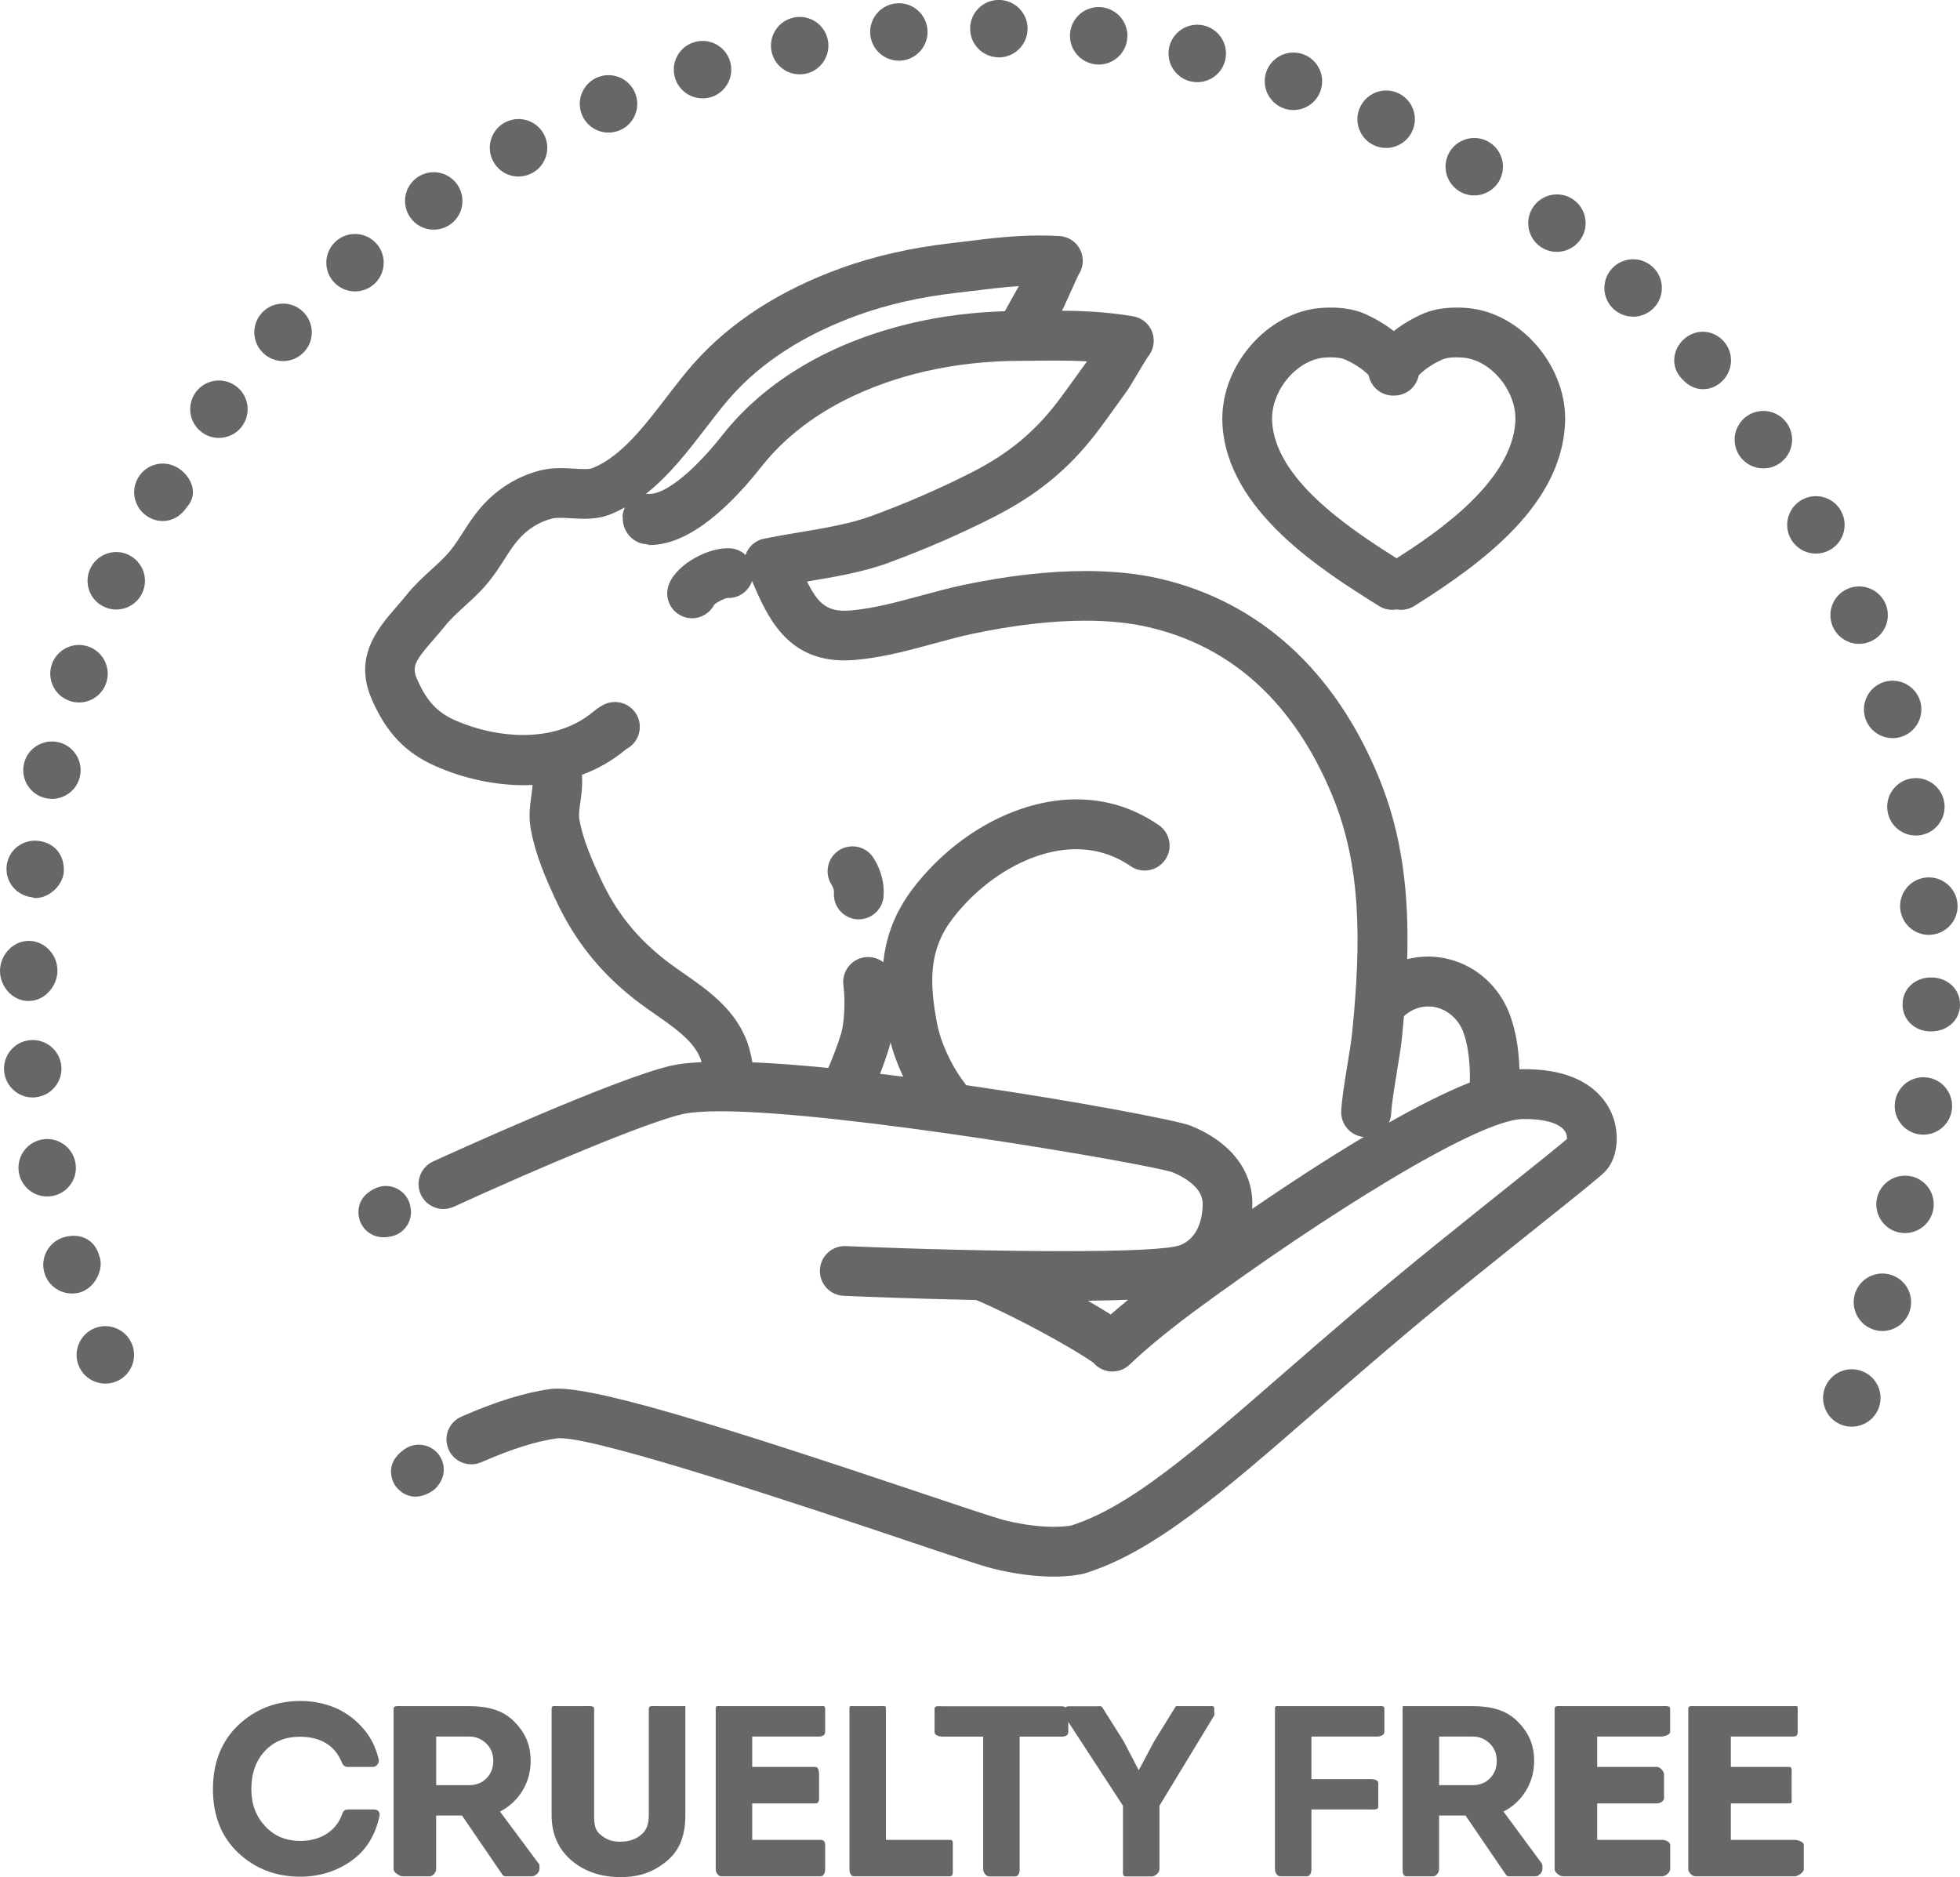 <?xml version="1.0" encoding="UTF-8"?><svg id="Layer_2" xmlns="http://www.w3.org/2000/svg" viewBox="0 0 322.45 308.79"><defs><style>.cls-1{fill:#696766;}</style></defs><g id="_ëîé_3"><g><path class="cls-1" d="M61.53,297.67h-4.27c-.41,0-.77,.19-.9,.57-.51,1.52-1.36,2.61-2.58,3.41-1.24,.8-2.71,1.19-4.38,1.19-2.39,0-4.29-.8-5.79-2.43-1.52-1.65-2.26-3.64-2.26-6.09,0-2.6,.73-4.65,2.22-6.26,1.48-1.59,3.38-2.36,5.82-2.36,3.49,.04,5.75,1.5,6.88,4.31,.14,.36,.49,.66,.88,.66h4.23c.29,0,.56-.2,.74-.42,.18-.23,.24-.56,.18-.84-.49-2.07-1.43-3.88-2.8-5.35-1.35-1.46-2.91-2.55-4.64-3.23-1.71-.67-3.53-1.01-5.43-1.01-3.99,0-7.41,1.33-10.19,3.94-2.79,2.63-4.21,6.19-4.21,10.57s1.41,7.89,4.19,10.5c2.76,2.59,6.18,3.9,10.17,3.9,3.08,0,5.87-.85,8.3-2.53,2.48-1.71,4.08-4.24,4.75-7.52,.06-.28-.01-.5-.19-.72-.18-.22-.45-.28-.73-.28Z"/><path class="cls-1" d="M82.26,298.01c1.35-.69,2.48-1.66,3.36-2.92,1.12-1.59,1.68-3.42,1.68-5.42,0-2.69-.93-4.7-2.77-6.53-1.84-1.82-4.31-2.47-7.36-2.47h-10.92c-.52,0-1.5-.14-1.5,.38v26.46c0,.52,.98,1.16,1.5,1.16h4.42c.52,0,1.08-.64,1.08-1.16v-8.84h4.26l6.29,9.21c.18,.25,.46,.79,.77,.79h4.46c.52,0,1.22-.64,1.22-1.16v-.64c0-.2-.2-.39-.32-.55l-6.17-8.3Zm-10.51-12.34h5.39c1.19,0,2.13,.43,2.89,1.18,.75,.74,1.12,1.69,1.12,2.82s-.37,2.13-1.12,2.88-1.7,1.12-2.88,1.12h-5.39v-8Z"/><path class="cls-1" d="M112.36,280.67h-4.35c-.52,0-1.27-.14-1.27,.38v17.46c0,1.41-.28,2.48-1.18,3.25-.94,.81-2.04,1.21-3.53,1.21s-2.35-.4-3.31-1.21c-.91-.77-.98-1.84-.98-3.25v-17.46c0-.52-1.08-.38-1.6-.38h-4.38c-.52,0-1.01-.14-1.01,.38v17.58c0,3.13,1.14,5.64,3.32,7.47,2.13,1.79,4.84,2.7,8.03,2.7s5.54-.91,7.66-2.7c2.17-1.83,2.99-4.34,2.99-7.47v-17.58c0-.52,.13-.38-.39-.38Z"/><path class="cls-1" d="M135,302.67h-11.25v-6h10.38c.52,0,.62-.36,.62-.88v-3.89c0-.52-.1-1.23-.62-1.23h-10.38v-5h11.02c.52,0,.98-.24,.98-.76v-3.86c0-.52-.45-.38-.98-.38h-16.1c-.52,0-.92-.14-.92,.38v26.46c0,.52,.4,1.16,.92,1.16h16.33c.52,0,.75-.64,.75-1.16v-4.01c0-.52-.23-.83-.75-.83Z"/><path class="cls-1" d="M156.28,302.67h-10.53v-21.62c0-.52-.33-.38-.85-.38h-4.42c-.52,0-.73-.14-.73,.38v26.46c0,.52,.21,1.16,.73,1.16h15.8c.52,0,.47-.64,.47-1.16v-3.97c0-.52,.05-.87-.47-.87Z"/><path class="cls-1" d="M198.84,280.67h-4.69c-.33,0-.64-.11-.81,.18l-3.47,5.62-2.53,4.75-2.44-4.71-3.55-5.63c-.17-.28-.48-.19-.81-.19h-4.72c-.2,0-.39,.07-.55,.18-.15-.11-.34-.18-.55-.18h-19.65c-.52,0-1.32-.14-1.32,.38v3.89c0,.52,.8,.72,1.32,.72h6.68v21.84c0,.52,.47,1.16,.99,1.16h4.31c.52,0,.7-.64,.7-1.16v-21.84h6.97c.52,0,1.03-.2,1.03-.72v-1.7l9,13.8v10.46c0,.52-.12,1.16,.41,1.16h4.38c.52,0,1.21-.64,1.21-1.16v-10.47l9.01-14.85c.09-.15,0-.32,0-.5v-.64c0-.52-.39-.38-.91-.38Z"/><path class="cls-1" d="M226.58,280.67h-15.95c-.52,0-.88-.14-.88,.38v26.46c0,.52,.36,1.16,.88,1.16h4.38c.52,0,.74-.64,.74-1.16v-9.84h9.77c.52,0,1.23,.08,1.23-.44v-3.89c0-.52-.71-.67-1.23-.67h-9.77v-7h10.83c.52,0,1.17-.24,1.17-.76v-3.86c0-.52-.65-.38-1.17-.38Z"/><path class="cls-1" d="M247.35,298.01c1.35-.69,2.48-1.66,3.36-2.92,1.12-1.59,1.68-3.42,1.68-5.42,0-2.69-.93-4.7-2.77-6.53-1.84-1.82-4.31-2.47-7.36-2.47h-10.92c-.52,0-.59-.14-.59,.38v26.46c0,.52,.07,1.16,.59,1.16h4.42c.52,0,.99-.64,.99-1.16v-8.84h4.35l6.29,9.21c.18,.25,.46,.79,.77,.79h4.46c.52,0,1.13-.64,1.13-1.16v-.64c0-.2-.16-.39-.27-.55l-6.13-8.3Zm-10.6-12.34h5.48c1.19,0,2.13,.43,2.89,1.18,.75,.74,1.12,1.69,1.12,2.82s-.37,2.13-1.12,2.88c-.75,.75-1.7,1.12-2.88,1.12h-5.48v-8Z"/><path class="cls-1" d="M273.45,302.67h-10.69v-6h9.83c.52,0,1.17-.36,1.17-.88v-3.89c0-.52-.65-1.23-1.17-1.23h-9.83v-5h10.47c.52,0,1.53-.24,1.53-.76v-3.86c0-.52-1.01-.38-1.53-.38h-16.1c-.52,0-1.37-.14-1.37,.38v26.46c0,.52,.84,1.16,1.37,1.16h16.33c.52,0,1.31-.64,1.31-1.16v-4.01c0-.52-.78-.83-1.31-.83Z"/><path class="cls-1" d="M295.25,302.67h-10.5v-6h9.63c.52,0,.37-.36,.37-.88v-3.89c0-.52,.15-1.23-.37-1.23h-9.63v-5h10.27c.52,0,.73-.24,.73-.76v-3.86c0-.52-.2-.38-.73-.38h-16.1c-.52,0-1.17-.14-1.17,.38v26.46c0,.52,.65,1.16,1.17,1.16h16.33c.52,0,1.5-.64,1.5-1.16v-4.01c0-.52-.98-.83-1.5-.83Z"/><path class="cls-1" d="M17.33,218.16c-1.25,0-2.46,.5-3.35,1.39-.88,.88-1.38,2.1-1.38,3.34s.5,2.46,1.38,3.34c.88,.88,2.1,1.38,3.35,1.38s2.46-.5,3.34-1.38c.88-.88,1.39-2.1,1.39-3.34s-.51-2.46-1.39-3.34c-.88-.88-2.1-1.39-3.34-1.39Z"/><path class="cls-1" d="M131.56,12.23c.3,0,.59-.03,.89-.08,2.56-.49,4.24-2.97,3.75-5.53-.49-2.56-2.97-4.25-5.53-3.75-2.56,.49-4.24,2.97-3.75,5.53,.43,2.26,2.41,3.83,4.64,3.83Z"/><path class="cls-1" d="M147.87,9.98c.13,0,.27,0,.4-.01,2.6-.22,4.53-2.51,4.31-5.11-.22-2.6-2.5-4.53-5.1-4.31-2.6,.22-4.53,2.51-4.31,5.1,.21,2.47,2.27,4.33,4.7,4.33Z"/><path class="cls-1" d="M115.58,16.18c.45,0,.92-.06,1.38-.2,2.49-.76,3.9-3.4,3.14-5.9-.76-2.5-3.4-3.91-5.9-3.14-2.5,.76-3.91,3.4-3.14,5.9,.62,2.03,2.49,3.34,4.52,3.34Z"/><path class="cls-1" d="M164.24,9.44s.06,0,.09,0c2.56,0,4.67-2.06,4.72-4.64,.05-2.61-2.03-4.76-4.64-4.81-2.61-.05-4.76,2.02-4.81,4.63-.05,2.61,2.02,4.76,4.63,4.81Z"/><path class="cls-1" d="M71.36,37.78c.94,0,1.88-.28,2.71-.86,2.14-1.5,2.65-4.44,1.15-6.58-1.5-2.14-4.45-2.65-6.58-1.15-2.13,1.5-2.65,4.45-1.15,6.58,.92,1.31,2.38,2.01,3.87,2.01Z"/><path class="cls-1" d="M85.32,29.04c.78,0,1.56-.2,2.29-.6,2.28-1.27,3.1-4.14,1.83-6.43-1.27-2.28-4.14-3.1-6.43-1.83-2.28,1.27-3.11,4.14-1.83,6.43,.86,1.56,2.47,2.43,4.13,2.43Z"/><path class="cls-1" d="M100.11,21.81c.62,0,1.24-.12,1.85-.37,2.4-1.02,3.52-3.8,2.5-6.2s-3.8-3.52-6.2-2.5-3.52,3.79-2.5,6.19c.76,1.8,2.51,2.88,4.35,2.88Z"/><path class="cls-1" d="M290.11,77.05c.93,0,1.86-.27,2.68-.84,2.15-1.48,2.68-4.42,1.2-6.57-1.49-2.15-4.43-2.68-6.58-1.2-2.15,1.49-2.68,4.43-1.2,6.58,.91,1.32,2.39,2.03,3.89,2.03Z"/><path class="cls-1" d="M268.68,52.1c1.25,0,2.51-.5,3.43-1.48,1.8-1.9,1.71-4.89-.19-6.68-1.9-1.79-4.89-1.71-6.68,.19-1.8,1.9-1.71,4.89,.19,6.68,.91,.86,2.08,1.28,3.24,1.28Z"/><path class="cls-1" d="M306.84,118.05c.6,2.05,2.49,3.38,4.53,3.38,.44,0,.89-.06,1.34-.2,2.5-.74,3.93-3.37,3.19-5.87-.74-2.5-3.37-3.92-5.87-3.19-2.5,.74-3.93,3.37-3.19,5.87Z"/><path class="cls-1" d="M314.34,128.08c-2.57,.47-4.26,2.94-3.79,5.5,.42,2.28,2.41,3.87,4.64,3.87,.28,0,.57-.02,.86-.08,2.56-.47,4.26-2.94,3.79-5.5-.47-2.56-2.94-4.26-5.5-3.79Z"/><path class="cls-1" d="M180.18,10.58c.19,.03,.39,.04,.58,.04,2.35,0,4.38-1.75,4.68-4.15,.32-2.59-1.51-4.94-4.11-5.27-2.59-.32-4.95,1.51-5.27,4.11-.32,2.58,1.51,4.94,4.11,5.27Z"/><path class="cls-1" d="M317.85,160.8c-2.61-.08-4.78,1.7-4.85,4.31-.07,2.61,1.99,4.56,4.6,4.56h.13c2.55,0,4.66-1.74,4.72-4.31,.07-2.61-1.99-4.49-4.6-4.56Z"/><path class="cls-1" d="M316.96,144.35c-2.6,.19-4.55,2.47-4.35,5.07,.19,2.48,2.26,4.37,4.71,4.37,.13,0,.25,0,.37-.02,2.6-.2,4.55-2.47,4.35-5.07-.2-2.6-2.48-4.55-5.07-4.35Z"/><path class="cls-1" d="M211.23,17.84c.52,.18,1.04,.26,1.56,.26,1.95,0,3.78-1.22,4.46-3.17,.86-2.46-.44-5.16-2.9-6.02-2.47-.86-5.16,.44-6.02,2.9-.86,2.46,.44,5.16,2.9,6.02Z"/><path class="cls-1" d="M195.89,13.39c.36,.08,.72,.13,1.08,.13,2.15,0,4.09-1.47,4.6-3.65,.59-2.54-.99-5.08-3.53-5.68-2.54-.59-5.08,.99-5.68,3.53-.59,2.54,.99,5.08,3.53,5.68Z"/><path class="cls-1" d="M253.27,40.47c.85,.65,1.86,.96,2.86,.96,1.42,0,2.83-.64,3.76-1.86,1.58-2.07,1.19-5.03-.89-6.62-2.07-1.58-5.03-1.18-6.62,.89-1.58,2.08-1.18,5.04,.89,6.63Z"/><path class="cls-1" d="M240.08,31.46c.77,.47,1.61,.69,2.45,.69,1.59,0,3.15-.81,4.04-2.27,1.36-2.22,.65-5.13-1.57-6.49-2.23-1.36-5.14-.65-6.5,1.57-1.35,2.23-.65,5.13,1.58,6.49Z"/><path class="cls-1" d="M226.01,23.89c.66,.3,1.34,.45,2.02,.45,1.77,0,3.47-1,4.28-2.71,1.12-2.36,.11-5.18-2.25-6.29-2.36-1.11-5.17-.11-6.29,2.26-1.12,2.36-.11,5.18,2.25,6.29Z"/><path class="cls-1" d="M16.35,206.67h0c-.78-3-3.43-3.88-5.92-3.11-2.49,.78-3.88,3.43-3.1,5.92,.63,2.02,2.5,3.31,4.51,3.31,.47,0,.94-.06,1.41-.21,2.49-.78,3.87-3.91,3.1-5.91Z"/><path class="cls-1" d="M283.13,62.88c1.98-1.7,2.21-4.69,.51-6.66-1.7-1.98-4.54-2.21-6.52-.5-1.98,1.7-2.36,4.68-.36,6.66h0c1,1.08,2.11,1.64,3.44,1.64,1.09,0,2.04-.38,2.93-1.14Z"/><path class="cls-1" d="M39.79,70.15c1.57-2.09,1.15-5.05-.94-6.61-2.09-1.57-5.05-1.15-6.61,.94-1.57,2.09-1.15,5.05,.94,6.61,.85,.64,1.85,.95,2.83,.95,1.43,0,2.85-.65,3.78-1.88Z"/><path class="cls-1" d="M302.89,84.08c-1.25-2.29-4.12-3.13-6.41-1.88-2.29,1.25-3.13,4.12-1.88,6.41,.86,1.57,2.48,2.46,4.15,2.46,.77,0,1.54-.19,2.26-.58,2.29-1.25,3.13-4.12,1.88-6.41Z"/><path class="cls-1" d="M21.11,91.25c-2.37-1.1-5.18-.06-6.27,2.31-1.1,2.37-.07,5.18,2.3,6.27,.64,.3,1.32,.44,1.98,.44,1.78,0,3.49-1.01,4.29-2.74,1.1-2.37,.06-5.17-2.3-6.27Z"/><path class="cls-1" d="M314.52,193.54c-2.54-.61-5.09,.94-5.71,3.48-.61,2.53,.95,5.08,3.48,5.7,.37,.09,.75,.13,1.12,.13,2.13,0,4.06-1.46,4.59-3.62,.61-2.54-.95-5.09-3.48-5.7Z"/><path class="cls-1" d="M305.86,105.92c.6,0,1.22-.12,1.81-.37,2.41-1,3.55-3.77,2.55-6.17-1.01-2.41-3.77-3.55-6.18-2.55-2.41,1-3.55,3.77-2.55,6.17,.76,1.82,2.51,2.92,4.37,2.92Z"/><path class="cls-1" d="M317.05,177.26c-2.59-.35-4.96,1.47-5.3,4.06-.34,2.59,1.47,4.96,4.06,5.3,.21,.02,.42,.04,.62,.04,2.34,0,4.37-1.73,4.68-4.11,.34-2.58-1.48-4.96-4.06-5.3Z"/><path class="cls-1" d="M8.69,196.74c2.56-.51,4.22-3,3.7-5.56-.51-2.56-3-4.22-5.56-3.71-2.56,.52-4.21,3-3.7,5.56,.45,2.25,2.42,3.8,4.63,3.8,.31,0,.62-.03,.93-.09Z"/><path class="cls-1" d="M29.19,76.93c-2.24-1.34-5.11-.61-6.45,1.63-1.34,2.24-.6,5.13,1.65,6.48,.76,.45,1.54,.67,2.37,.67,1.61,0,3-.82,4-2.3h0c2-2.24,.67-5.13-1.56-6.48Z"/><path class="cls-1" d="M46.57,59.4c1.27,0,2.53-.5,3.46-1.51,1.78-1.91,1.67-4.9-.25-6.68-1.91-1.78-4.9-1.67-6.68,.24-1.78,1.91-1.66,4.9,.25,6.68,.91,.84,2.07,1.27,3.21,1.27Z"/><path class="cls-1" d="M5.82,180.51c2.59-.24,4.51-2.54,4.27-5.13-.25-2.6-2.54-4.51-5.15-4.27-2.6,.24-4.5,2.54-4.26,5.13,.23,2.46,2.29,4.3,4.7,4.3,.14,0,.29,0,.44-.03Z"/><path class="cls-1" d="M11.48,115.31c.5,.17,1.01,.25,1.52,.25,1.97,0,3.8-1.24,4.47-3.21,.84-2.47-.48-5.15-2.96-6-2.47-.84-5.15,.49-5.99,2.95-.84,2.48,.48,5.16,2.95,6Z"/><path class="cls-1" d="M58.4,47.94c1.1,0,2.21-.38,3.11-1.17,1.96-1.71,2.17-4.7,.45-6.66-1.71-1.97-4.7-2.17-6.66-.45-1.96,1.71-2.17,4.7-.45,6.66,.93,1.07,2.24,1.62,3.56,1.62Z"/><path class="cls-1" d="M7.5,131.3c.35,.08,.7,.12,1.05,.12,2.16,0,4.11-1.49,4.6-3.69,.57-2.54-1.03-5.07-3.57-5.64-2.54-.57-5.08,1.03-5.64,3.57-.57,2.55,1.02,5.07,3.56,5.64Z"/><path class="cls-1" d="M4.67,164.67h.06c2.58,0,4.69-2.38,4.72-4.96,.03-2.61-2.06-4.9-4.67-4.93-2.61-.03-4.75,2.28-4.78,4.89-.03,2.61,2.06,5,4.67,5Z"/><path class="cls-1" d="M5.23,147.61c.18,.03,.37,.13,.55,.13,2.37,0,4.41-2.07,4.69-4.07h0c.3-3-1.55-5.04-4.14-5.34-2.59-.31-4.94,1.5-5.23,4.09-.3,2.59,1.55,4.88,4.14,5.18Z"/><path class="cls-1" d="M309.68,209.5c-1.24,0-2.46,.5-3.34,1.38-.88,.88-1.38,2.1-1.38,3.34s.5,2.46,1.38,3.35c.88,.88,2.1,1.39,3.34,1.39s2.46-.51,3.34-1.39c.88-.88,1.39-2.1,1.39-3.35s-.5-2.46-1.39-3.34c-.88-.88-2.1-1.38-3.34-1.38Z"/><path class="cls-1" d="M304.64,225.25c-1.24,0-2.46,.5-3.34,1.38-.88,.88-1.38,2.1-1.38,3.34s.5,2.46,1.38,3.35c.88,.88,2.1,1.38,3.34,1.38s2.46-.51,3.35-1.38c.88-.88,1.39-2.1,1.39-3.35s-.5-2.46-1.39-3.34c-.88-.88-2.1-1.38-3.35-1.38Z"/><path class="cls-1" d="M61.15,115.03c2.42,5.52,5.55,8.81,10.47,10.99,4.58,2.03,9.74,3.15,14.52,3.15,.5,0,.99-.02,1.48-.04-.04,.52-.11,1.08-.2,1.7-.23,1.66-.49,3.53-.07,5.74,.8,4.2,2.44,7.94,4.05,11.41,3.07,6.63,7.19,11.83,12.95,16.37,1.15,.91,2.36,1.75,3.52,2.56,3.11,2.17,6.05,4.22,7.25,6.96,.1,.22,.2,.52,.3,.86-2.08,.1-3.79,.29-5.07,.59-9.35,2.19-36.08,14.37-39.1,15.75-2.05,.94-2.96,3.38-2.02,5.43,.66,1.45,2.13,2.39,3.72,2.39,.59,0,1.16-.13,1.7-.37,13.84-6.34,31.5-13.8,37.56-15.22,1.4-.33,3.52-.49,6.32-.49,19.99,0,70.02,8.61,74.33,10.02,1.5,.61,5,2.33,5,5.18,0,3.47-1.43,6.03-3.82,6.86-1.79,.62-8.37,.95-19,.95s-23.86-.32-35.89-.83c-2.27-.09-4.17,1.66-4.26,3.92-.05,1.09,.33,2.14,1.07,2.94,.74,.81,1.75,1.27,2.84,1.32,3.22,.14,11.99,.49,21.8,.69,.02,0,.04,.02,.06,.03,5.66,2.36,15.43,7.61,19.26,10.32,.06,.07,.11,.13,.17,.19,.78,.79,1.81,1.22,2.92,1.22s2.1-.42,2.88-1.18c.04-.04,3.81-3.73,10.67-8.78,21.16-15.59,46.48-31.43,53.92-31.57,3.47-.06,6,.65,6.91,1.91,.38,.52,.41,1.07,.4,1.37-1.42,1.23-5.37,4.38-9.54,7.72-3.45,2.75-7.62,6.09-12.36,9.92-9.55,7.71-17.64,14.74-24.8,20.97-14.65,12.74-25.23,21.94-34.87,24.98-.26,.05-1.23,.21-2.86,.21-1.71,0-4.51-.19-8.12-1.09-1.44-.36-7.07-2.25-13.58-4.43l-.08-.03c-34.42-11.55-55.08-17.94-61.09-17.11-4.14,.57-9.05,2.1-14.59,4.54-1,.44-1.77,1.24-2.17,2.26-.4,1.02-.37,2.13,.07,3.13,.65,1.49,2.12,2.45,3.75,2.45,.57,0,1.12-.12,1.65-.35,4.85-2.13,9.02-3.45,12.41-3.92,.14-.02,.31-.03,.51-.03,6.82,0,41.64,11.68,56.51,16.67l.34,.12c8.22,2.76,12.59,4.22,14.28,4.64,3.57,.89,6.97,1.34,10.11,1.34,2.89,0,4.59-.4,4.9-.48,.07-.02,.13-.04,.2-.05,11.37-3.51,22.54-13.23,38.04-26.71,7.08-6.16,15.1-13.13,24.53-20.74,4.72-3.81,8.89-7.14,12.33-9.89,6.69-5.35,9.7-7.76,10.68-8.74,2.07-2.07,2.55-6.18,1.12-9.55-1.16-2.73-4.55-7.31-14.25-7.31-.19,0-.38,0-.57,0-.12,0-.24,.01-.36,.02-.13-4.05-.92-8.48-2.86-11.62-2.45-3.96-6.43-6.46-10.93-6.87-.42-.04-.83-.06-1.25-.06-1.17,0-2.32,.15-3.43,.43,.3-10.81-.79-20.52-4.73-30.04-7.24-17.5-19.65-28.75-35.9-32.54-3.62-.84-7.74-1.27-12.25-1.27-6.15,0-12.96,.78-20.22,2.31-2.26,.48-4.59,1.11-6.84,1.72-3.83,1.04-7.8,2.12-11.52,2.45-.4,.03-.77,.05-1.11,.05-3,0-4.44-1.32-6.17-4.8,4.52-.76,9.2-1.55,13.3-3.05,6.11-2.24,12.04-4.82,17.62-7.67,6.96-3.56,12.1-7.77,16.64-13.67,1.09-1.42,2.13-2.87,3.13-4.27l.11-.15c.6-.84,1.2-1.68,1.81-2.51,.27-.37,.64-.98,1.66-2.69,.67-1.12,1.47-2.47,1.77-2.92,.69-.8,1.04-1.83,.99-2.89-.1-1.93-1.5-3.5-3.41-3.82-4.3-.72-8.15-.89-11.68-.91,.22-.41,.53-1.07,1.32-2.84,.37-.83,1.14-2.54,1.4-3.07,.59-.88,.82-1.93,.65-2.97-.32-1.9-1.88-3.3-3.81-3.41-1.04-.06-2.11-.09-3.17-.09-4.34,0-8.27,.48-12.11,.96-.89,.11-1.77,.22-2.65,.32-6.42,.74-12.42,2.1-17.83,4.04-10.14,3.64-18.35,8.93-24.39,15.74-1.51,1.7-2.92,3.54-4.45,5.53-3.69,4.8-7.49,9.77-12.17,11.67-.27,.11-.72,.17-1.35,.17-.53,0-1.13-.04-1.71-.07-.68-.04-1.46-.09-2.24-.09-1.21,0-2.22,.11-3.2,.35-3.78,.93-7.19,3.02-9.85,6.07-1.21,1.39-2.13,2.82-3.02,4.21-.7,1.09-1.37,2.13-2.1,3.01-.86,1.04-1.92,2.01-3.07,3.06-1.37,1.25-2.79,2.55-4.07,4.15-.51,.64-1.07,1.28-1.61,1.91l-.07,.08c-3,3.45-7.12,8.17-4.05,15.18Zm124.43,98.8c-1.12,.92-2.07,1.73-2.85,2.41-1.12-.71-2.39-1.47-3.76-2.26,2.44-.03,4.64-.08,6.61-.16Zm-18.03-166.65c-.55,.97-1.09,1.94-1.63,2.92-.2,.37-.41,.73-.61,1.1-5.25,.16-10.29,.79-15.01,1.88-13.5,3.12-24.39,9.53-31.48,18.53-4.61,5.85-9.28,9.63-11.88,9.63-.05,0-.1,0-.15,0-.18-.01-.35,0-.52,0,3.89-3.07,7.03-7.16,9.9-10.9,1.42-1.85,2.75-3.59,4.08-5.08,5.12-5.77,12.2-10.3,21.04-13.47,4.82-1.73,10.2-2.94,16-3.61,.89-.1,1.78-.21,2.67-.32h.09c2.44-.31,4.96-.62,7.56-.79-.02,.05-.04,.09-.05,.11Zm-65.09,37.89c-.13,2.25,1.59,4.32,3.84,4.45,.2,.01,.4,.14,.61,.14h0c6.85,0,13.75-7.06,18.34-12.87,7.49-9.5,18.76-13.8,26.89-15.68,4.94-1.14,10.26-1.75,15.81-1.75h.94c.76-.01,1.52-.02,2.34-.03,.69,0,1.39-.01,2.09-.01,1.6,0,3.49,.01,5.5,.13-.03,.04-.05,.07-.06,.1-.66,.9-1.31,1.8-1.97,2.72-1,1.4-1.95,2.72-2.95,4.02-3.77,4.89-8.05,8.4-13.88,11.37-5.3,2.71-10.93,5.15-16.72,7.27-3.4,1.24-7.71,1.97-11.88,2.67-1.87,.31-3.81,.64-5.65,1.01-1.07,.22-1.99,.84-2.6,1.75-.2,.29-.34,.61-.46,.93-.68-.64-1.56-1.02-2.51-1.09-3.32-.24-8.65,2.4-10.07,5.86-.41,1.01-.41,2.12,.01,3.13,.42,1.01,1.21,1.79,2.22,2.21,.5,.2,1.02,.31,1.55,.31,1.53,0,2.96-.88,3.65-2.24,.43-.41,1.69-1.03,2.17-1.1,1.86,.09,3.48-1.1,4.05-2.78l.02,.02c2.5,5.92,5.73,13.03,15.2,13.03,.58,0,1.18-.03,1.79-.08,4.46-.39,8.78-1.56,12.96-2.7l.08-.02c2.21-.6,4.29-1.17,6.3-1.59,6.74-1.42,12.98-2.14,18.52-2.14,3.86,0,7.36,.36,10.4,1.07,13.76,3.21,23.91,12.52,30.19,27.69,4.78,11.56,4.77,23.92,3.28,38.93-.13,1.35-.45,3.26-.78,5.3-.45,2.75-.92,5.59-1.03,7.66-.11,2.2,1.54,4.08,3.71,4.28-6.31,3.76-12.73,7.98-18.36,11.83,.01-.3,.03-.6,.03-.9,0-5.54-3.71-10.21-10.19-12.8-2.08-.83-18.63-4.01-36.91-6.66-.08-.14-.17-.27-.27-.4-2.43-3.17-4-7.1-4.47-9.59-1.34-6.96-1.39-12.29,2.51-17.38,5.33-6.95,13.3-11.44,20.29-11.44,3.29,0,6.32,.94,9.01,2.79,.69,.47,1.49,.72,2.32,.72,1.35,0,2.61-.66,3.37-1.77,.62-.9,.86-1.99,.66-3.06-.2-1.08-.8-2.01-1.7-2.63-4.09-2.82-8.65-4.25-13.57-4.25-9.65,0-19.95,5.61-26.88,14.65-3.07,4.01-4.46,8.09-4.88,12.15-.82-.64-1.89-.97-3.02-.83-2.24,.28-3.83,2.33-3.55,4.57,.38,2.99,.09,6.51-.39,8.04-.59,1.89-1.3,3.77-2.1,5.6-4.46-.44-8.69-.76-12.49-.93-.25-1.52-.66-3-1.19-4.2-2.12-4.86-6.34-7.8-10.08-10.41-1.11-.78-2.17-1.51-3.13-2.27-4.78-3.76-8.04-7.88-10.59-13.38-1.4-3.01-2.81-6.22-3.44-9.51-.17-.87-.03-1.84,.14-3.06,.18-1.26,.38-2.77,.26-4.46,2.49-.92,4.79-2.21,6.84-3.87l.17-.14q.28-.23,.43-.31c.95-.54,1.64-1.41,1.93-2.47,.29-1.05,.16-2.16-.38-3.11-.73-1.28-2.09-2.08-3.57-2.08-.7,0-1.39,.18-2.01,.53-.76,.43-1.15,.75-1.57,1.09l-.15,.12c-3.03,2.45-6.86,3.69-11.38,3.69-3.69,0-7.65-.86-11.16-2.41-2.99-1.33-4.7-3.17-6.28-6.79-.9-2.06-.33-3.01,2.72-6.51,.58-.67,1.25-1.43,1.9-2.25,.89-1.11,2.01-2.13,3.22-3.24,1.29-1.17,2.62-2.39,3.83-3.86,1.06-1.27,1.89-2.57,2.69-3.82,.76-1.19,1.48-2.31,2.29-3.24,1.54-1.77,3.49-2.98,5.63-3.5,.62-.15,1.71-.12,2.98-.04,.71,.04,1.45,.09,2.23,.09,1.73,0,3.13-.24,4.42-.77,.79-.32,1.56-.7,2.3-1.11-.24,.48-.38,1.01-.42,1.57Zm139.34,93.01c-3.97,1.58-8.54,3.9-13.29,6.59,.2-.45,.33-.94,.36-1.47,.08-1.61,.51-4.22,.93-6.77v-.06c.36-2.13,.69-4.14,.85-5.74,.12-1.17,.22-2.33,.32-3.47,1.27-1.15,2.86-1.72,4.49-1.57,1.91,.17,3.62,1.28,4.71,3.02,1.13,1.83,1.76,5.65,1.64,9.47Zm-95.58-5.52c.1-.33,.2-.69,.29-1.07,.47,1.82,1.19,3.75,2.08,5.63-1.27-.16-2.54-.32-3.81-.47,.53-1.35,1.01-2.72,1.44-4.09Z"/><path class="cls-1" d="M137.2,146.82c-.18,2.25,1.51,4.23,3.75,4.41,.11,0,.22,.01,.33,.01,2.12,0,3.91-1.66,4.08-3.77,.17-2.16-.42-4.42-1.67-6.36-.76-1.18-2.04-1.88-3.45-1.88-.78,0-1.55,.23-2.21,.65-1.9,1.22-2.45,3.76-1.23,5.66,.28,.43,.43,.91,.4,1.28Z"/><path class="cls-1" d="M68.36,246.2c.82,0,1.68-.26,2.54-.78,.56-.33,1.02-.77,1.35-1.3,.99-1.39,1.01-3.27,.04-4.68-.77-1.12-2.03-1.78-3.38-1.78-.83,0-1.62,.25-2.31,.71-3.67,2.51-1.85,5.6-1.63,5.95,.12,.19,1.28,1.89,3.38,1.89Z"/><path class="cls-1" d="M67.53,198.57c-.06-.38-.17-.74-.33-1.09-.67-1.44-2.13-2.38-3.72-2.38-.6,0-1.17,.13-1.72,.38-3.73,1.72-2.69,4.98-2.56,5.35,.45,1.25,1.74,2.71,3.92,2.71,.46,0,.94-.07,1.44-.19,2.11-.55,3.42-2.66,2.97-4.78Z"/><path class="cls-1" d="M201.11,69.78c.78,14.27,16.41,24.06,25.75,29.91,.65,.41,1.4,.63,2.17,.63,.25,0,.49-.03,.73-.07,.24,.04,.49,.07,.74,.07,.77,0,1.52-.22,2.17-.63,11.86-7.44,24.09-16.81,24.8-29.91,.51-9.38-7.26-18.5-16.3-19.13-2.73-.19-5.09,.12-6.99,.92-.67,.29-2.83,1.27-4.89,2.89-2.06-1.62-4.22-2.6-4.89-2.89-1.89-.8-4.26-1.11-6.98-.92-9.05,.63-16.82,9.75-16.31,19.13Zm24.51-6.81c.53,.96,1.4,1.65,2.45,1.95,.37,.11,.75,.16,1.13,.16,.04,0,.08,0,.13-.01,.02,0,.03,0,.05,0,.38,0,.76-.05,1.13-.16,1.05-.3,1.92-.99,2.45-1.95,.21-.38,.36-.79,.44-1.21,.61-.68,2.14-1.86,3.98-2.64,.66-.28,1.84-.39,3.22-.29,4.66,.33,8.97,5.53,8.7,10.51-.54,9.87-12.88,18.29-19.54,22.51-8.06-5.08-19.96-13.07-20.48-22.51-.27-4.98,4.04-10.19,8.7-10.51,1.38-.1,2.56,.02,3.21,.29,1.87,.79,3.38,1.95,3.98,2.63,.08,.42,.22,.84,.44,1.23Z"/></g></g></svg>
